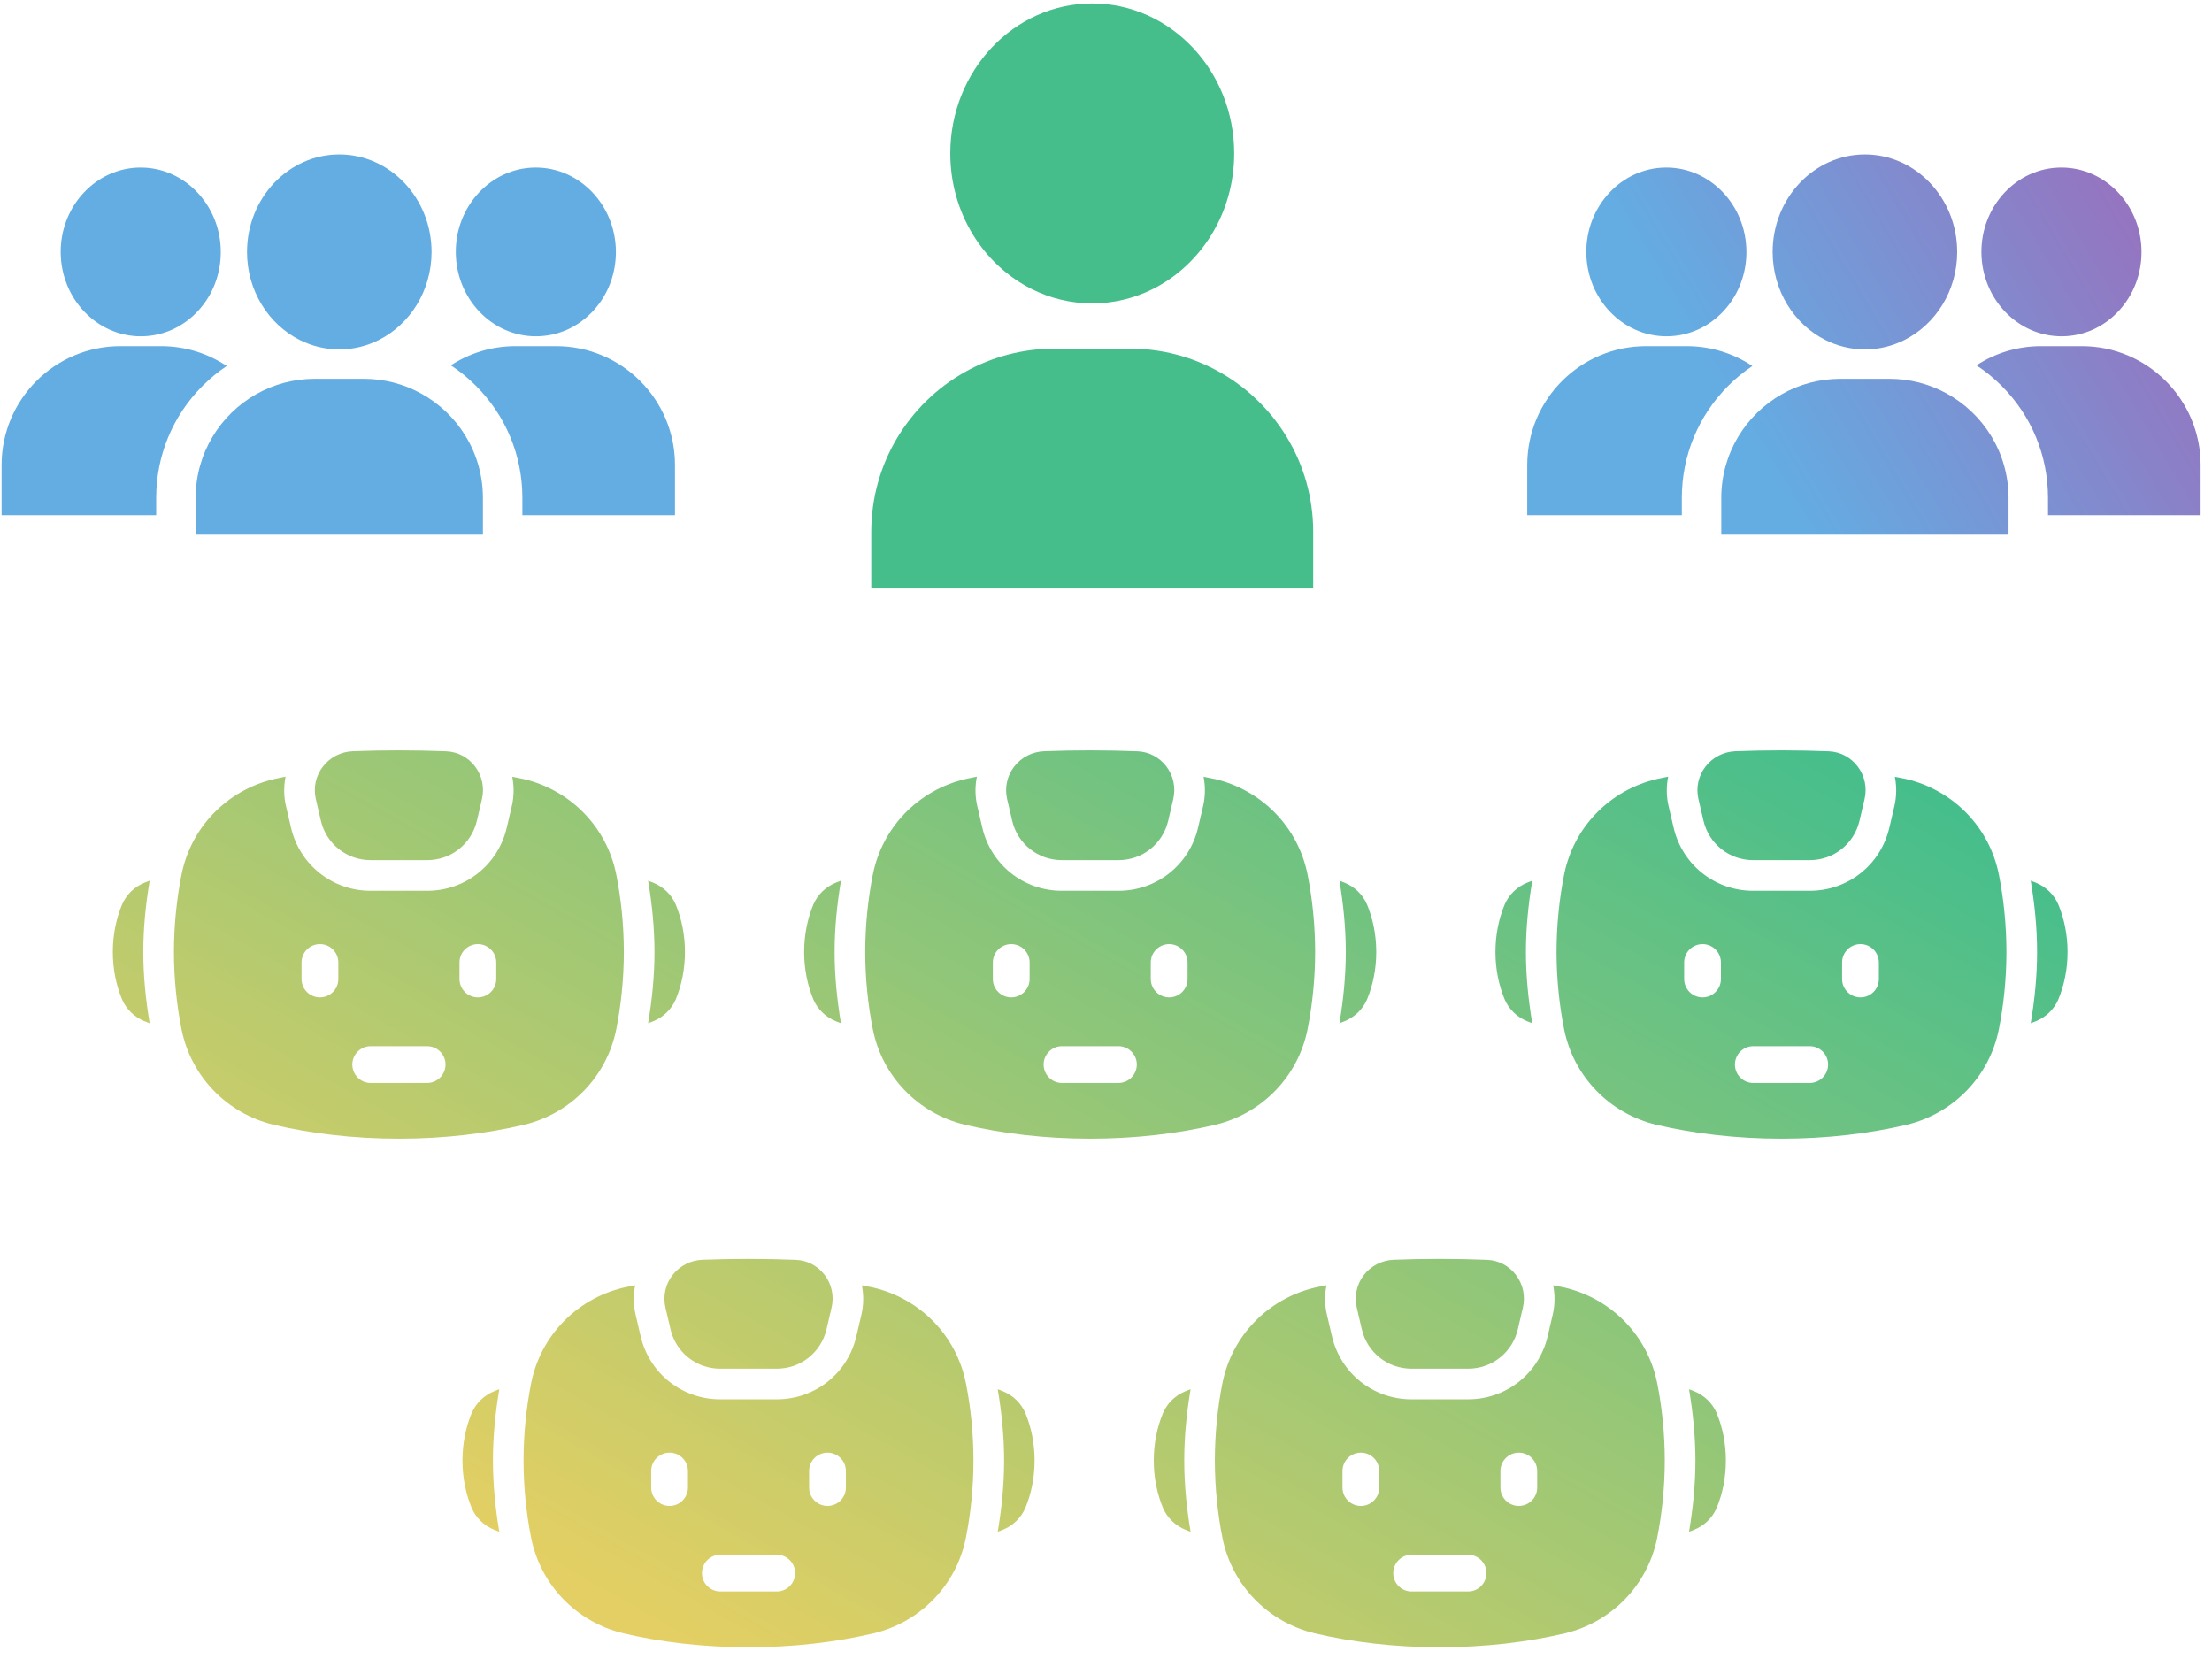 <?xml version="1.0" encoding="UTF-8"?>
<svg xmlns="http://www.w3.org/2000/svg" width="180" height="135" viewBox="0 0 180 135" fill="none">
  <path fill-rule="evenodd" clip-rule="evenodd" d="M26.111 66.783C26.552 68.673 28.216 69.993 30.156 69.993H34.762C36.702 69.993 38.364 68.675 38.807 66.786L39.219 65.022C39.437 64.093 39.231 63.122 38.652 62.362C38.087 61.62 37.236 61.173 36.313 61.136C35.046 61.087 33.761 61.06 32.457 61.06C31.199 61.06 29.952 61.083 28.716 61.13C27.744 61.166 26.849 61.627 26.264 62.394C25.692 63.145 25.486 64.103 25.701 65.024L26.111 66.783ZM53.16 71.829C53.975 72.161 54.64 72.793 54.989 73.608C55.471 74.772 55.737 76.085 55.737 77.465C55.737 78.845 55.471 80.158 54.989 81.322C54.64 82.137 53.975 82.769 53.16 83.101C53.087 83.132 53.006 83.162 52.925 83.193C52.862 83.216 52.799 83.24 52.739 83.264C53.062 81.354 53.258 79.412 53.258 77.465C53.258 75.518 53.062 73.576 52.739 71.666C52.799 71.69 52.861 71.713 52.924 71.737L52.924 71.737L52.925 71.737L52.925 71.737L52.925 71.737L52.925 71.737L52.925 71.737L52.925 71.737L52.925 71.737C53.006 71.767 53.087 71.798 53.16 71.829ZM11.661 77.465C11.661 75.518 11.857 73.576 12.18 71.666C12.121 71.69 12.058 71.713 11.995 71.737L11.995 71.737C11.914 71.767 11.832 71.798 11.759 71.829C10.945 72.161 10.28 72.793 9.931 73.608C9.448 74.772 9.182 76.085 9.182 77.465C9.182 78.845 9.448 80.158 9.931 81.322C10.28 82.137 10.945 82.769 11.759 83.101C11.83 83.131 11.909 83.161 11.987 83.19L11.987 83.19L11.987 83.19L11.987 83.19L11.987 83.19C12.052 83.215 12.117 83.239 12.178 83.264C11.857 81.352 11.661 79.41 11.661 77.465ZM42.636 63.399C46.46 64.314 49.386 67.323 50.151 71.18C50.533 73.109 50.764 75.254 50.764 77.465C50.764 79.676 50.532 81.821 50.149 83.749C49.384 87.59 46.458 90.616 42.634 91.53C39.592 92.245 36.133 92.661 32.459 92.661C28.785 92.661 25.327 92.245 22.284 91.53C18.46 90.616 15.534 87.59 14.769 83.749C14.387 81.821 14.154 79.676 14.154 77.465C14.154 75.254 14.387 73.109 14.769 71.18C15.534 67.323 18.46 64.314 22.284 63.399C22.46 63.359 22.643 63.322 22.826 63.285L22.826 63.285C22.964 63.257 23.102 63.229 23.238 63.2C23.082 63.979 23.084 64.793 23.27 65.591L23.681 67.35C24.386 70.374 27.047 72.487 30.155 72.487H34.762C37.868 72.487 40.529 70.377 41.236 67.355L41.648 65.591C41.834 64.796 41.836 63.986 41.685 63.208C41.826 63.238 41.97 63.266 42.114 63.293C42.29 63.328 42.466 63.362 42.636 63.399ZM26.035 81.162C26.861 81.162 27.531 80.492 27.531 79.666V78.321C27.531 77.495 26.861 76.825 26.035 76.825C25.209 76.825 24.538 77.495 24.538 78.321V79.666C24.538 80.492 25.209 81.162 26.035 81.162ZM30.166 88.124H34.755C35.581 88.124 36.253 87.454 36.253 86.627C36.253 85.801 35.583 85.131 34.757 85.131H30.166C29.34 85.131 28.67 85.801 28.67 86.627C28.67 87.454 29.34 88.124 30.166 88.124ZM38.887 81.162C39.713 81.162 40.383 80.492 40.383 79.666V78.321C40.383 77.495 39.713 76.825 38.887 76.825C38.06 76.825 37.39 77.495 37.39 78.321V79.666C37.39 80.492 38.06 81.162 38.887 81.162ZM86.41 69.993C84.47 69.993 82.806 68.673 82.365 66.783L81.954 65.024C81.74 64.103 81.946 63.145 82.518 62.394C83.103 61.627 83.998 61.166 84.97 61.13C86.206 61.083 87.453 61.06 88.711 61.06C90.015 61.06 91.3 61.087 92.567 61.136C93.49 61.173 94.341 61.62 94.906 62.362C95.485 63.122 95.691 64.093 95.473 65.022L95.061 66.786C94.618 68.675 92.956 69.993 91.016 69.993H86.41ZM109.414 71.829C110.229 72.161 110.894 72.793 111.243 73.608C111.725 74.772 111.991 76.085 111.991 77.465C111.991 78.845 111.725 80.158 111.243 81.322C110.894 82.137 110.229 82.769 109.414 83.101C109.341 83.132 109.26 83.162 109.179 83.193C109.116 83.216 109.053 83.24 108.993 83.264C109.316 81.354 109.512 79.412 109.512 77.465C109.512 75.518 109.316 73.576 108.993 71.666C109.053 71.69 109.116 71.713 109.179 71.737C109.26 71.767 109.341 71.798 109.414 71.829ZM67.915 77.465C67.915 75.518 68.112 73.576 68.434 71.666C68.375 71.69 68.312 71.713 68.249 71.737C68.168 71.767 68.087 71.798 68.013 71.829C67.199 72.161 66.534 72.793 66.184 73.608C65.702 74.772 65.436 76.085 65.436 77.465C65.436 78.845 65.702 80.158 66.184 81.322C66.534 82.137 67.199 82.769 68.013 83.101C68.084 83.131 68.162 83.161 68.241 83.19L68.241 83.19C68.306 83.215 68.371 83.239 68.432 83.264C68.112 81.352 67.915 79.41 67.915 77.465ZM98.89 63.399C102.714 64.314 105.64 67.323 106.405 71.18C106.787 73.109 107.018 75.254 107.018 77.465C107.018 79.676 106.786 81.821 106.403 83.749C105.638 87.59 102.712 90.616 98.888 91.53C95.846 92.245 92.388 92.661 88.713 92.661C85.039 92.661 81.581 92.245 78.538 91.53C74.714 90.616 71.788 87.59 71.023 83.749C70.641 81.821 70.408 79.676 70.408 77.465C70.408 75.254 70.641 73.109 71.023 71.18C71.788 67.323 74.714 64.314 78.538 63.399C78.714 63.359 78.897 63.322 79.079 63.285L79.079 63.285L79.08 63.285C79.218 63.257 79.356 63.229 79.492 63.2C79.336 63.979 79.338 64.793 79.524 65.591L79.935 67.35C80.64 70.374 83.301 72.487 86.409 72.487H91.016C94.122 72.487 96.783 70.377 97.49 67.355L97.902 65.591C98.088 64.796 98.09 63.986 97.939 63.208C98.08 63.238 98.224 63.266 98.367 63.293L98.368 63.293C98.544 63.328 98.72 63.362 98.89 63.399ZM82.289 81.162C83.115 81.162 83.785 80.492 83.785 79.666V78.321C83.785 77.495 83.115 76.825 82.289 76.825C81.463 76.825 80.793 77.495 80.793 78.321V79.666C80.793 80.492 81.463 81.162 82.289 81.162ZM86.42 88.124H91.009C91.835 88.124 92.507 87.454 92.507 86.627C92.507 85.801 91.837 85.131 91.011 85.131H86.42C85.594 85.131 84.924 85.801 84.924 86.627C84.924 87.454 85.594 88.124 86.42 88.124ZM95.141 81.162C95.967 81.162 96.637 80.492 96.637 79.666V78.321C96.637 77.495 95.967 76.825 95.141 76.825C94.314 76.825 93.644 77.495 93.644 78.321V79.666C93.644 80.492 94.314 81.162 95.141 81.162ZM58.607 111.376C56.666 111.376 55.002 110.056 54.562 108.165L54.151 106.406C53.936 105.485 54.142 104.528 54.715 103.776C55.3 103.01 56.194 102.549 57.167 102.513C58.402 102.466 59.649 102.443 60.908 102.443C62.211 102.443 63.496 102.469 64.763 102.519C65.686 102.556 66.537 103.003 67.103 103.745C67.681 104.504 67.887 105.475 67.669 106.405L67.257 108.169C66.815 110.057 65.152 111.376 63.212 111.376H58.607ZM81.611 113.211C82.425 113.544 83.09 114.176 83.439 114.99C83.921 116.154 84.188 117.468 84.188 118.848C84.188 120.228 83.921 121.541 83.439 122.705C83.09 123.52 82.425 124.151 81.611 124.484C81.537 124.515 81.456 124.545 81.375 124.576L81.375 124.576C81.312 124.599 81.249 124.623 81.19 124.647C81.512 122.736 81.709 120.795 81.709 118.848C81.709 116.901 81.512 114.959 81.19 113.048C81.249 113.072 81.312 113.096 81.375 113.12L81.375 113.12L81.375 113.12L81.375 113.12L81.376 113.12L81.376 113.12C81.457 113.15 81.537 113.181 81.611 113.211ZM40.112 118.848C40.112 116.901 40.308 114.959 40.63 113.048C40.571 113.072 40.508 113.096 40.445 113.12C40.364 113.15 40.283 113.18 40.21 113.211C39.395 113.544 38.73 114.176 38.381 114.99C37.899 116.154 37.633 117.468 37.633 118.848C37.633 120.228 37.899 121.541 38.381 122.705C38.73 123.52 39.395 124.151 40.21 124.484C40.281 124.514 40.359 124.543 40.437 124.573L40.437 124.573L40.437 124.573C40.502 124.597 40.568 124.622 40.629 124.647C40.308 122.735 40.112 120.793 40.112 118.848ZM71.086 104.782C74.91 105.696 77.836 108.706 78.601 112.563C78.984 114.491 79.215 116.636 79.215 118.847C79.215 121.059 78.982 123.203 78.6 125.132C77.835 128.973 74.909 131.999 71.085 132.913C68.042 133.628 64.584 134.044 60.91 134.044C57.235 134.044 53.777 133.628 50.734 132.913C46.91 131.999 43.984 128.973 43.219 125.132C42.837 123.203 42.604 121.059 42.604 118.847C42.604 116.636 42.837 114.491 43.219 112.563C43.984 108.706 46.91 105.696 50.734 104.782C50.91 104.742 51.093 104.705 51.275 104.668L51.276 104.668L51.276 104.668C51.414 104.64 51.553 104.612 51.689 104.582C51.532 105.362 51.534 106.175 51.72 106.973L52.131 108.732C52.836 111.756 55.498 113.87 58.605 113.87H63.212C66.318 113.87 68.98 111.76 69.686 108.737L70.099 106.973C70.285 106.178 70.287 105.369 70.135 104.591C70.276 104.621 70.42 104.648 70.564 104.676L70.564 104.676C70.741 104.71 70.917 104.744 71.086 104.782ZM54.485 122.545C55.312 122.545 55.981 121.875 55.981 121.049V119.704C55.981 118.877 55.312 118.207 54.485 118.207C53.659 118.207 52.989 118.877 52.989 119.704V121.049C52.989 121.875 53.659 122.545 54.485 122.545ZM58.617 129.506H63.206C64.032 129.506 64.704 128.836 64.704 128.01C64.704 127.184 64.034 126.514 63.207 126.514H58.617C57.79 126.514 57.12 127.184 57.12 128.01C57.12 128.836 57.79 129.506 58.617 129.506ZM67.337 122.545C68.163 122.545 68.833 121.875 68.833 121.049V119.704C68.833 118.877 68.163 118.207 67.337 118.207C66.511 118.207 65.841 118.877 65.841 119.704V121.049C65.841 121.875 66.511 122.545 67.337 122.545ZM142.664 69.993C140.724 69.993 139.06 68.673 138.619 66.783L138.209 65.024C137.994 64.103 138.2 63.145 138.772 62.394C139.357 61.627 140.252 61.166 141.224 61.13C142.46 61.083 143.707 61.06 144.965 61.06C146.269 61.06 147.554 61.087 148.821 61.136C149.744 61.173 150.595 61.62 151.16 62.362C151.739 63.122 151.945 64.093 151.727 65.022L151.315 66.786C150.873 68.675 149.21 69.993 147.27 69.993H142.664ZM165.668 71.829C166.483 72.161 167.148 72.793 167.497 73.608C167.979 74.772 168.245 76.085 168.245 77.465C168.245 78.845 167.979 80.158 167.497 81.322C167.148 82.137 166.483 82.769 165.668 83.101C165.595 83.132 165.514 83.162 165.433 83.193L165.433 83.193C165.37 83.216 165.307 83.24 165.248 83.264C165.57 81.354 165.766 79.412 165.766 77.465C165.766 75.518 165.57 73.576 165.248 71.666C165.307 71.69 165.37 71.713 165.433 71.737C165.514 71.767 165.595 71.798 165.668 71.829ZM124.169 77.465C124.169 75.518 124.366 73.576 124.688 71.666C124.629 71.69 124.566 71.713 124.503 71.737C124.422 71.767 124.341 71.798 124.267 71.829C123.453 72.161 122.788 72.793 122.439 73.608C121.956 74.772 121.69 76.085 121.69 77.465C121.69 78.845 121.956 80.158 122.439 81.322C122.788 82.137 123.453 82.769 124.267 83.101C124.338 83.131 124.416 83.16 124.495 83.19L124.495 83.19C124.56 83.215 124.625 83.239 124.686 83.264C124.366 81.352 124.169 79.41 124.169 77.465ZM155.144 63.399C158.968 64.314 161.894 67.323 162.659 71.18C163.041 73.109 163.272 75.254 163.272 77.465C163.272 79.676 163.04 81.821 162.657 83.749C161.892 87.59 158.966 90.616 155.142 91.53C152.1 92.245 148.641 92.661 144.967 92.661C141.293 92.661 137.835 92.245 134.792 91.53C130.968 90.616 128.042 87.59 127.277 83.749C126.895 81.821 126.662 79.676 126.662 77.465C126.662 75.254 126.895 73.109 127.277 71.18C128.042 67.323 130.968 64.314 134.792 63.399C134.968 63.359 135.15 63.322 135.333 63.285L135.333 63.285L135.334 63.285C135.472 63.257 135.61 63.229 135.746 63.2C135.59 63.979 135.592 64.793 135.778 65.591L136.189 67.35C136.893 70.374 139.555 72.487 142.663 72.487H147.27C150.376 72.487 153.037 70.377 153.744 67.355L154.156 65.591C154.342 64.796 154.344 63.986 154.193 63.208C154.334 63.238 154.478 63.266 154.621 63.293C154.798 63.328 154.974 63.362 155.144 63.399ZM138.543 81.162C139.369 81.162 140.039 80.492 140.039 79.666V78.321C140.039 77.495 139.369 76.825 138.543 76.825C137.716 76.825 137.046 77.495 137.046 78.321V79.666C137.046 80.492 137.716 81.162 138.543 81.162ZM142.674 88.124H147.263C148.089 88.124 148.761 87.454 148.761 86.627C148.761 85.801 148.091 85.131 147.265 85.131H142.674C141.848 85.131 141.178 85.801 141.178 86.627C141.178 87.454 141.848 88.124 142.674 88.124ZM151.395 81.162C152.221 81.162 152.891 80.492 152.891 79.666V78.321C152.891 77.495 152.221 76.825 151.395 76.825C150.568 76.825 149.898 77.495 149.898 78.321V79.666C149.898 80.492 150.568 81.162 151.395 81.162ZM114.861 111.376C112.92 111.376 111.256 110.056 110.815 108.165L110.405 106.406C110.19 105.485 110.396 104.528 110.968 103.776C111.554 103.01 112.448 102.549 113.421 102.513C114.656 102.466 115.903 102.443 117.162 102.443C118.465 102.443 119.75 102.469 121.017 102.519C121.94 102.556 122.791 103.003 123.356 103.745C123.935 104.504 124.141 105.475 123.923 106.405L123.511 108.169C123.069 110.057 121.406 111.376 119.466 111.376H114.861ZM137.864 113.211C138.679 113.544 139.344 114.176 139.693 114.99C140.175 116.154 140.441 117.468 140.441 118.848C140.441 120.228 140.175 121.541 139.693 122.705C139.344 123.52 138.679 124.151 137.864 124.484C137.791 124.515 137.71 124.545 137.629 124.576C137.566 124.599 137.503 124.623 137.444 124.647C137.766 122.736 137.963 120.795 137.963 118.848C137.963 116.901 137.766 114.959 137.444 113.048C137.466 113.058 137.49 113.067 137.513 113.076C137.551 113.09 137.59 113.105 137.629 113.12C137.71 113.15 137.791 113.18 137.864 113.211ZM96.366 118.848C96.366 116.901 96.562 114.959 96.884 113.048C96.825 113.072 96.762 113.096 96.699 113.119L96.699 113.12C96.618 113.15 96.537 113.18 96.464 113.211C95.649 113.544 94.984 114.176 94.635 114.99C94.153 116.154 93.887 117.468 93.887 118.848C93.887 120.228 94.153 121.541 94.635 122.705C94.984 123.52 95.649 124.151 96.464 124.484C96.534 124.514 96.613 124.543 96.691 124.573L96.691 124.573C96.756 124.597 96.822 124.622 96.883 124.647C96.562 122.735 96.366 120.793 96.366 118.848ZM127.34 104.782C131.164 105.696 134.09 108.706 134.855 112.563C135.238 114.491 135.469 116.636 135.469 118.847C135.469 121.059 135.236 123.203 134.853 125.132C134.089 128.973 131.163 131.999 127.339 132.913C124.296 133.628 120.838 134.044 117.163 134.044C113.489 134.044 110.031 133.628 106.988 132.913C103.164 131.999 100.238 128.973 99.473 125.132C99.091 123.203 98.858 121.059 98.858 118.847C98.858 116.636 99.091 114.491 99.473 112.563C100.238 108.706 103.164 105.696 106.988 104.782C107.164 104.742 107.347 104.705 107.53 104.668C107.668 104.64 107.807 104.612 107.943 104.582C107.786 105.362 107.788 106.175 107.974 106.973L108.385 108.732C109.09 111.756 111.752 113.87 114.859 113.87H119.466C122.572 113.87 125.234 111.76 125.94 108.737L126.353 106.973C126.539 106.178 126.54 105.369 126.389 104.591C126.53 104.621 126.674 104.648 126.818 104.676C126.994 104.71 127.171 104.744 127.34 104.782ZM110.739 122.545C111.565 122.545 112.235 121.875 112.235 121.049V119.704C112.235 118.877 111.565 118.207 110.739 118.207C109.913 118.207 109.243 118.877 109.243 119.704V121.049C109.243 121.875 109.913 122.545 110.739 122.545ZM114.871 129.506H119.459C120.286 129.506 120.957 128.836 120.957 128.01C120.957 127.184 120.287 126.514 119.461 126.514H114.871C114.044 126.514 113.374 127.184 113.374 128.01C113.374 128.836 114.044 129.506 114.871 129.506ZM123.591 122.545C124.417 122.545 125.087 121.875 125.087 121.049V119.704C125.087 118.877 124.417 118.207 123.591 118.207C122.765 118.207 122.095 118.877 122.095 119.704V121.049C122.095 121.875 122.765 122.545 123.591 122.545Z" fill="url(#paint0_linear_31_10158)"></path>
  <path d="M99.082 30.185C96.963 29.027 94.532 28.37 91.949 28.37H85.809C83.153 28.37 80.661 29.065 78.502 30.282C73.963 32.837 70.897 37.702 70.897 43.282V47.883H106.861V43.282C106.861 37.63 103.716 32.714 99.082 30.185Z" fill="#46BE8C"></path>
  <path d="M88.88 0.279C82.51 0.279 77.329 5.754 77.329 12.485C77.329 17.349 80.036 21.557 83.943 23.516C85.441 24.269 87.115 24.689 88.88 24.689C90.646 24.689 92.32 24.269 93.818 23.516C97.725 21.557 100.432 17.349 100.432 12.485C100.432 5.754 95.251 0.279 88.88 0.279Z" fill="#46BE8C"></path>
  <path fill-rule="evenodd" clip-rule="evenodd" d="M20.101 20.502C20.101 16.126 23.469 12.568 27.609 12.568C31.75 12.568 35.118 16.126 35.118 20.502C35.118 23.663 33.359 26.399 30.819 27.672C29.845 28.161 28.757 28.434 27.609 28.434C26.462 28.434 25.374 28.161 24.4 27.672C21.86 26.399 20.101 23.663 20.101 20.502ZM43.546 13.635C43.563 13.635 43.581 13.635 43.598 13.635C47.166 13.635 50.085 16.679 50.117 20.447C50.131 22.26 49.482 23.976 48.287 25.277C47.064 26.61 45.421 27.352 43.66 27.367L43.641 27.367L43.608 27.367C40.04 27.367 37.121 24.323 37.09 20.555C37.058 16.769 39.955 13.665 43.546 13.635ZM13.112 28.169H9.794C4.466 28.169 0.13 32.504 0.13 37.833V41.925H12.71V40.518C12.71 37.071 14.053 33.83 16.49 31.393C17.096 30.787 17.753 30.247 18.45 29.782C16.92 28.763 15.084 28.169 13.112 28.169ZM41.944 28.169H45.262C50.591 28.169 54.926 32.504 54.926 37.833V41.925H42.508V40.518C42.508 37.071 41.166 33.83 38.729 31.393C38.099 30.763 37.415 30.205 36.687 29.728C38.202 28.741 40.007 28.169 41.944 28.169ZM29.604 30.825C31.284 30.825 32.863 31.252 34.24 32.005C37.253 33.648 39.297 36.844 39.297 40.518V43.508H15.92V40.518C15.92 36.891 17.913 33.729 20.864 32.068C22.267 31.277 23.887 30.825 25.613 30.825H29.604ZM11.448 13.635C11.431 13.635 11.413 13.635 11.396 13.635C7.805 13.665 4.908 16.769 4.939 20.555C4.97 24.323 7.889 27.367 11.458 27.367C11.475 27.367 11.492 27.367 11.509 27.367C13.271 27.352 14.914 26.61 16.137 25.277C17.332 23.976 17.981 22.26 17.966 20.447C17.935 16.679 15.016 13.635 11.448 13.635ZM158.387 32.005C157.01 31.252 155.43 30.825 153.751 30.825H149.76C148.034 30.825 146.414 31.277 145.011 32.068C142.06 33.729 140.067 36.891 140.067 40.518V43.508H163.444V40.518C163.444 36.844 161.4 33.648 158.387 32.005ZM166.091 28.169H169.409C174.737 28.169 179.073 32.504 179.073 37.833V41.925H166.655V40.518C166.655 37.071 165.313 33.83 162.876 31.393C162.246 30.763 161.562 30.205 160.834 29.728C162.348 28.741 164.154 28.169 166.091 28.169ZM137.259 28.169H133.941C128.612 28.169 124.277 32.504 124.277 37.833V41.925H136.857V40.518C136.857 37.071 138.2 33.83 140.637 31.393C141.243 30.787 141.899 30.247 142.597 29.782C141.067 28.763 139.231 28.169 137.259 28.169ZM167.693 13.635C167.71 13.635 167.728 13.635 167.745 13.635C171.313 13.635 174.232 16.679 174.263 20.447C174.278 22.26 173.628 23.976 172.434 25.277C171.211 26.61 169.567 27.352 167.806 27.367C167.789 27.367 167.772 27.367 167.755 27.367C164.186 27.367 161.267 24.323 161.236 20.555C161.205 16.769 164.101 13.665 167.693 13.635ZM135.595 13.635C135.578 13.635 135.56 13.635 135.543 13.635C131.951 13.665 129.055 16.769 129.086 20.555C129.117 24.323 132.036 27.367 135.605 27.367L135.623 27.367L135.656 27.367C137.417 27.352 139.061 26.61 140.284 25.277C141.479 23.976 142.128 22.26 142.113 20.447C142.082 16.679 139.163 13.635 135.595 13.635ZM144.247 20.502C144.247 16.126 147.616 12.568 151.756 12.568C155.897 12.568 159.265 16.126 159.265 20.502C159.265 23.663 157.506 26.399 154.966 27.672C153.992 28.161 152.904 28.434 151.756 28.434C150.609 28.434 149.521 28.161 148.547 27.672C146.007 26.399 144.247 23.663 144.247 20.502Z" fill="url(#paint1_linear_31_10158)"></path>
  <defs>
    <linearGradient id="paint0_linear_31_10158" x1="149.811" y1="61.06" x2="96.056" y2="156.212" gradientUnits="userSpaceOnUse">
      <stop stop-color="#46BE8C"></stop>
      <stop offset="1" stop-color="#E3CF63"></stop>
    </linearGradient>
    <linearGradient id="paint1_linear_31_10158" x1="183.068" y1="-24.287" x2="126.494" y2="9.323" gradientUnits="userSpaceOnUse">
      <stop stop-color="#BE46A4"></stop>
      <stop offset="1" stop-color="#63ADE3"></stop>
    </linearGradient>
  </defs>
</svg>
